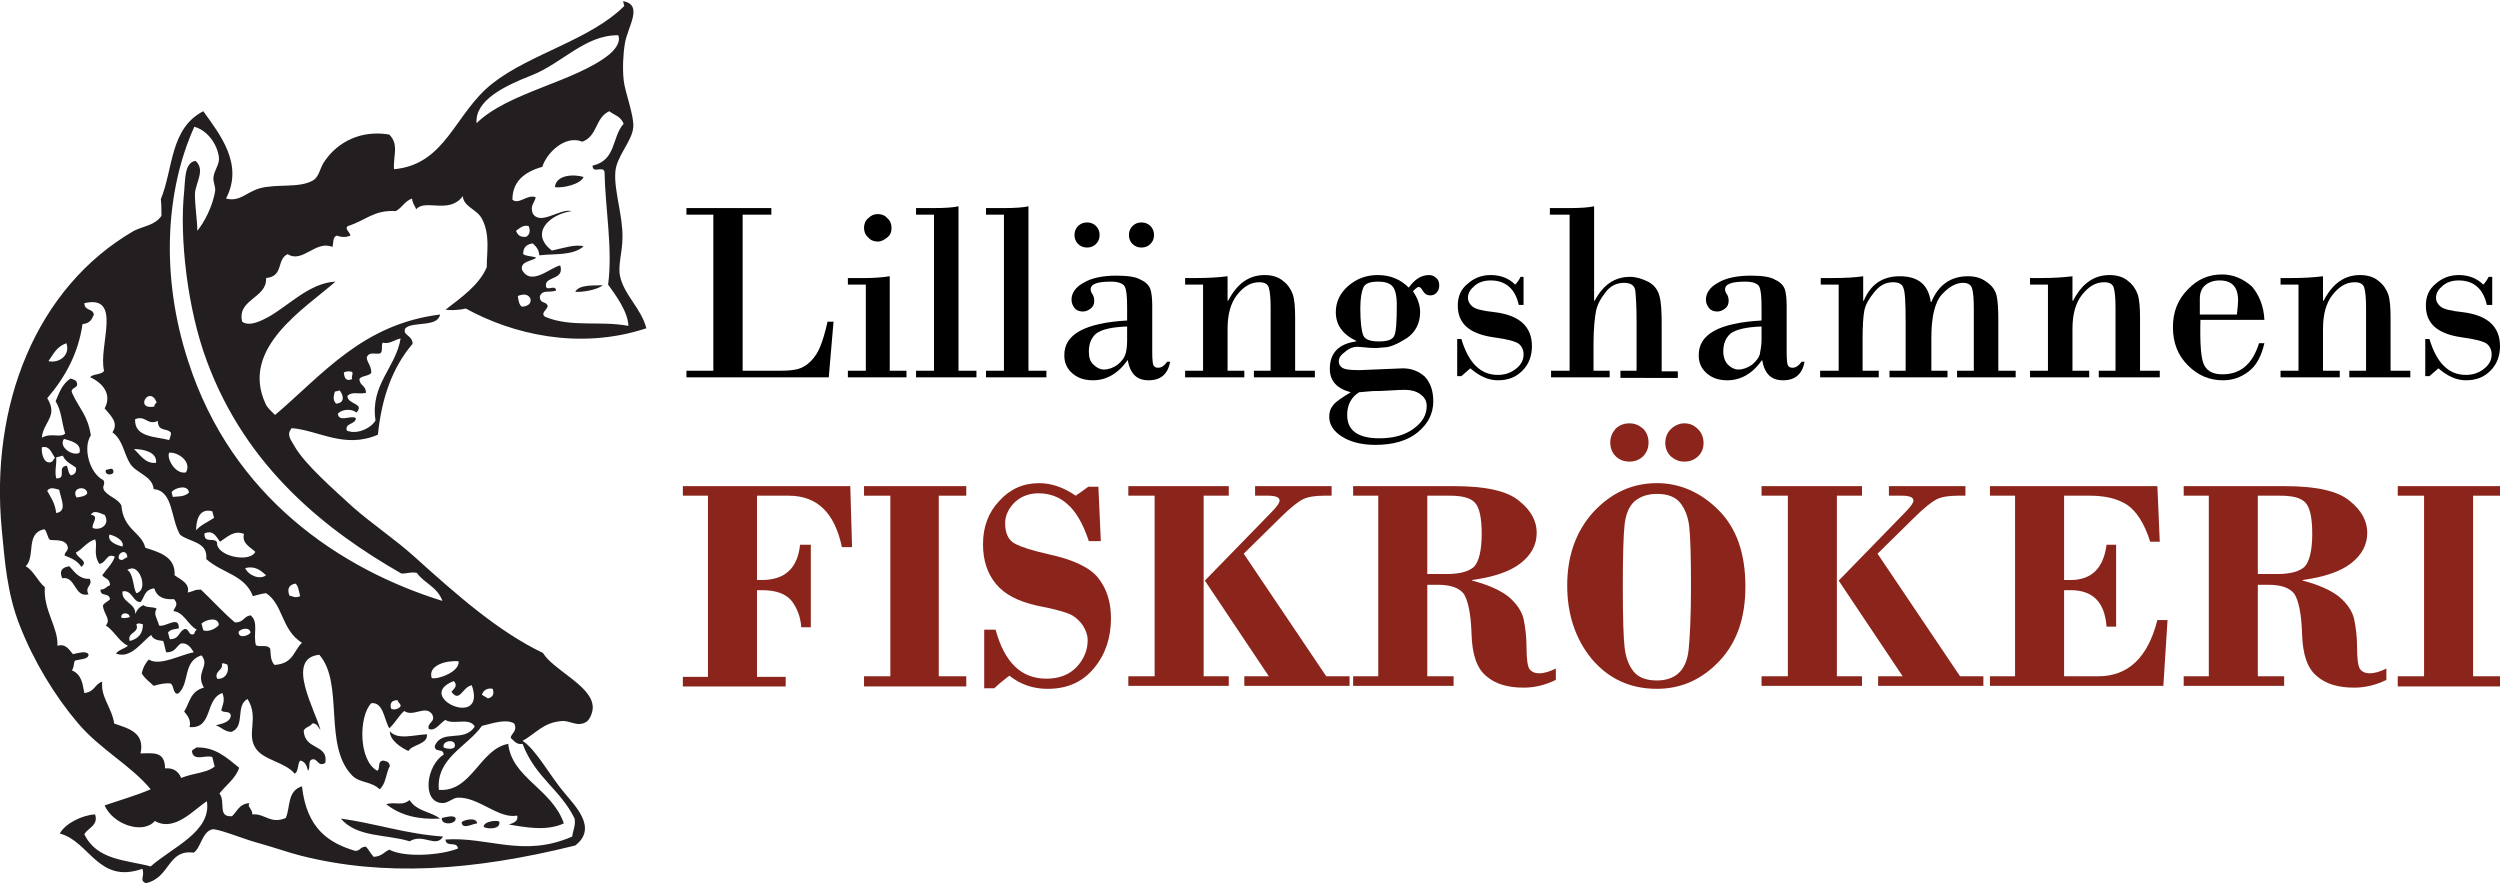 <?xml version="1.0" encoding="utf-8"?>
<!-- Generator: Adobe Illustrator 25.2.0, SVG Export Plug-In . SVG Version: 6.00 Build 0)  -->
<svg version="1.1" id="Layer_1" xmlns="http://www.w3.org/2000/svg" xmlns:xlink="http://www.w3.org/1999/xlink" x="0px" y="0px"
	 viewBox="0 0 418.1 147.7" style="enable-background:new 0 0 418.1 147.7;" xml:space="preserve">
<style type="text/css">
	.st0{fill-rule:evenodd;clip-rule:evenodd;fill:#231F20;}
	.st1{fill:#8B251C;}
</style>
<g>
	<path class="st0" d="M92.8,31.3c1.4,0.2,4.3-0.5,4.8-1.7C96,29.1,93,29.2,92.8,31.3z"/>
	<path class="st0" d="M96.2,48.8c1.1,0.1,3.7-0.3,4.6-1.1C99.5,47.8,96.9,47.5,96.2,48.8z"/>
	<path class="st0" d="M18.9,78.6c-0.1-0.4-0.7-0.1-1.2,0C17.4,79.7,19.4,79.5,18.9,78.6z"/>
	<path class="st0" d="M11.6,94.7c-1.3,0.2-1.7,0.8-1.2,2c2.3-0.4,2,3.3,4.4,2.7c-0.7-1.4,0.8-1.4,0.2-2.6
		C13.3,96.9,12.5,95.7,11.6,94.7z"/>
	<path class="st0" d="M68.3,125.6c0.6-1.1,3.3-1.1,3.1-2.8c-2.2,0.1-4.9,1-6.2-0.5C65.2,123.8,67,125,68.3,125.6z"/>
	<path class="st0" d="M73.6,136.9c-1.6-1.2-3.9-1.2-5.1-3.1c-1.4,1.1-2.3,0.2-3.9,0.7C67,136.4,70,137.1,73.6,136.9z"/>
	<path class="st0" d="M73.9,136.8c-0.2,1.3,2.5,1.1,2.3,0C75.8,136.3,74.8,136.6,73.9,136.8z"/>
	<path class="st0" d="M77.2,137.5c0.1,1.3,1.7,0.3,2.6,0.2C79.7,136.6,77.6,137.1,77.2,137.5z"/>
	<path class="st0" d="M80.9,138.3c0.7,0.4,2.9,0.4,2.6-0.9C83,137.1,80.8,137.4,80.9,138.3z"/>
	<path class="st0" d="M68.5,140.7c2.3-1.4,4.4,1.2,5.6-0.8c-6.1-0.4-11.3-2.2-17.1-3C59.7,140.1,64.7,139.5,68.5,140.7z"/>
	<path class="st0" d="M90.8,109.2c-7.5-3.6-14.4-9.7-21.5-16.1c-3.2-2.9-7-5.4-10.4-8.4c-2.8-2.6-7.8-6.9-9.6-10
		c-0.6-1.1-1.5-2-0.5-3.1c4.6,0.4,8.8,3.5,14.4,1.1c0.6-5.9,2.3-11.1,5.8-15.2c0-1.5-1.8-1.4-1.2-2.6c1.2-1.2,5.4-0.1,5.8-2.3
		c-13,1.6-19.7,10.1-27.6,16.8c-0.7-0.7-1.3-1.2-1.6-1.9c-4.3-9.3,6.6-15.9,11.7-20.4c-4.3,0.2-7.8,4-11.2,5.9
		c-1.1,0.6-3.2,1.7-4.4,0.8c-0.9-3.8,4.2-3.9,4-7.3c3-0.3,1.7-3.1,3.6-4c2.5,1.6,4.7-2.4,7.5-1.2c0.2-0.7,0-1.6,0.7-1.9
		c0.7,0.2,1.3,0.4,2.3,0c0-0.5-1.1-1.2-0.4-1.6c3.1-1,4.3-2.7,8-2.5c1.1-0.6,1.4-1.6,2.7-2.1c0.1,0.9,0.5,1.2,0.7,1.8
		c1.5-1.8,5.5,0.9,7.8-2.2c0.1,1.8,2.4,2.2,3.2,3.8c1.4,2.6,0.8,5.6,0.8,8.1c-1.3,3-4.2,5-6.9,7.1c1,0.1,2.1,0.1,3.4-0.2
		c7.8,4.3,19,7,30.2,3.3c-0.9-3.4-3.7-5.5-4.4-8.7c-0.4-1.8,0.4-4.1,0.4-6.4c0.1-3.6-1.4-7.8-1.2-10.9c0.1-2.7,2.8-5.2,3-7.6
		c0.2-1.9-1.4-5.9-1.6-7.9c-0.2-1.9-0.1-4.3,0.2-6.1c0.4-2.7,3.2-6.5-0.3-7.1c0.1,0.3,0.1,0.5,0.2,0.8C98.7,6.7,88.6,9,82.3,14
		c-6.3,5-7.7,13.5-16.4,14.3c-0.2-2.1,0.9-4.1-0.8-5.8c-4.8-0.8-8.6,1.3-10.7,4.3c-1,1.3-0.9,2.7-2.1,3.4c-2.3,1.3-6,0.5-8.9,1.3
		c-2.3,0.7-3.3,2.3-5.6,1.7c3-5.7-1-10.7-3.8-14.6c-5.6,2.9-5,9.6-7.1,14.7c0.1,1,0.1,1.9,0.1,2.8c-1.1,1.6-3,1.7-4.6,2.5
		C6,48.1-1.7,67.8,0.3,88.6c0.5,5.3,0.9,10.7,3,16c2.3,5.9,5.8,11.7,9.7,16.3c3.7,4.4,8.9,7.1,12.2,11.1c-2.3,1-5.1,1.8-7.7,2.7
		c1.4,3.2,6.4,4.9,8.4,2.6c3.3,1.9,6.5-1.9,8.7-3.3c0.8,5.1-5.8,7.7-9.4,10.9c-4.1-1.1-9-1-11.1-5.4c0.7-1.1,2.4-1.5,1.8-3.3
		c-2.1,0.1-5,1.5-5.9,3.2c5,1.3,6.4,8.5,13.8,5.9c0.5,1.3-0.6,1.9,0.6,2.4c4.1-0.9,3.6-5.7,8-5.1c1.2-0.8,1.4-3.5,3.1-3.9
		c0.8-0.2,5.5,1.7,7.4,2.2c2.9,0.8,5.4,1.7,7.4,2.2c13.8,3.5,28.6,2.6,45.9-1.7c3.8-2.9,0-6.6-1.8-8.8c-2.4-2.8-4.7-7.2-7-8.7
		c2.3-1.3,3.4-3,6.4-3.3c1.6-0.2,2.7,1.1,4.3,0.1c0.6-0.4,1.2-1.9,1-2.8C98.7,114.6,92.5,112,90.8,109.2z M60.1,63.4
		c0.3-0.6,1.8-0.5,2-1.1c0-1.3-1-2-0.7-2.7c0.5-0.8,1.3-0.3,2.2-0.5c0.5-0.4,0.1-1.3,0.4-1.8c1.1,0.3,1.8-0.4,3-0.7
		c-0.8,4.9-5.1,7.7-4.2,13.7c-0.6,1.2-3.1,2.5-4.8,1.7c-0.4-1.3,1.6-1,1.5-2.1c-0.9-0.5-2.8,0.8-3-0.7c0.8-0.9,2.5-0.8,3.1-0.2
		c1.5-1.6-1.5-1.3-1.5-2.8c0.9-0.8,1.8-0.2,3.1-0.5C61.2,64.4,60.2,64.6,60.1,63.4z M58.9,62.2c0.2,0.5-0.2,0.7,0,1.2
		c-1,0.4-1.3-0.1-1.4-1.1C58.1,62,58.5,62.1,58.9,62.2z M56,65.5c0.3-0.1,0.5-0.1,0.8-0.2c0.6,0.7,1,2.1-0.6,2.2
		C55.6,66.8,55.8,66.3,56,65.5z M86.3,38.6c0.7-0.5,1.2-1,2.1-0.8c0.4,0.9,0.1,1.5-0.4,1.8C87.1,39.7,86.6,39.4,86.3,38.6z
		 M87.3,51.3c-0.5-0.3-0.6-1.1-0.7-1.8c1-0.4,1.7-0.3,2.1,0.4C88.9,50.7,88.4,51.2,87.3,51.3z M104.3,20.7c-2,2.2-1.2,6.1-5.2,7
		c0,1.4,1.7,0,2,1c0.1,6,1.4,12.9,0.6,18.9c1.3,1.8,3.3,4.5,3.4,6.9c-4.8-0.9-9.5,0.3-13.9-1.5c-0.9-0.6,0.3-1.2,0.4-1.8
		c-0.2-0.9-1.4-0.3-1.3-1.7c0.5-1.1,1.4-0.5,2.7-0.9c-0.1-1.2-1.8,0.4-1.7-1c0.1-1.4,3.1-0.8,2.4-3.2c-1.5,0.2-4.9,3.6-6.4,0.7
		c-0.3-1.4,1.6-1.4,2.4-2c-0.7-0.3-1.6-0.2-2.2-0.6c0-0.9,0.3-1.6,1.6-1.8c0.5,0.5,1,0.9,1.1,2c2.4-0.3,5.6,0.1,7.4-1.5
		c-1.4-0.4-3.4,0.3-5.3,0.7c-3.7-2.8-0.6-6,3.3-6.6c-2-0.5-5.2,2.5-6.5,0.4c-0.5-1.3,0.3-1.8,0.5-2.7c-1.4-0.6-2.8,1.3-3.9,0.4
		c0-2.9,1.8-4.6,5-5.5c0.7-2.3,3.8-5.4,6.7-4.2c2.6-1,2.1-4,4.5-5.1C102.6,19.2,103.8,19.4,104.3,20.7z M88.9,12.6
		c5.1-2,9-6.8,14.5-6.7c0.5,1.3-0.8,2.6-1.5,3.2c-5.7,4.6-16.9,6.3-22.2,11.5C79.4,16.8,84.3,14.4,88.9,12.6z M82.4,115.2
		c0.3,0.9,0,1.4-0.8,1.6c-0.3-0.2-0.7-0.4-1-0.6C80.8,115.4,81.6,115,82.4,115.2z M78.9,114.6c2.6,7.5-9.8,1.9-3-0.7
		c0.7,0.8,0.1,1.2-0.4,1.8C76.9,117.6,77.3,114.9,78.9,114.6z M76.7,110.6c0.2,1.8-3.6,3.1-4.5,2.8
		C71.5,111.2,74.8,110.4,76.7,110.6z M32.5,21.2c2.2,0.6,3.8,2.9,4.1,5c0.2,1.2-0.7,2.1-0.9,3.4c-0.1,0.7,0.3,1.5,0.3,2.2
		c-0.4,2.8-2,5.6-3,6.8c0-1.8-0.4-4-0.4-6.2c0.1-1.8,1.8-4,0.1-5.5c-1.9,0.3-1.7,3.2-1.9,5.1c-0.8,7.6,0.5,19.6,3.8,28.4
		c6.6,17.9,20.1,28.4,32.5,35.5c0.9,0.1,1.4-0.3,2.6-0.1c1.3,1.8,3.4,2.3,4.3,4.7c-17.1-5.3-35.2-17.4-42.5-40
		C26.8,46.2,27.7,31.8,32.5,21.2z M67,118.1c-0.3,0.5-1.2,0.7-1.6,0.4c-0.2-0.8,0-1.4,1.1-1.4C66.6,117.6,67,117.6,67,118.1z
		 M50.2,99.7c-0.9,0.4-1.2,0-1.8-0.1c-0.4-1.1-0.1-1.8,1-2C49.9,97.9,50,99,50.2,99.7z M36.8,90.6c1.2-0.8,2.4-2,4-1.3
		c-0.4,1.6,1.1,2.2,1.9,3c-1,1.9-6.6,0.7-6.4-1.6c-0.5-0.9-2.2,0.3-2.1-1.5C35.7,88.6,36.1,89.7,36.8,90.6z M32.8,88.7
		c0-1.5,0.4-3.8,2.7-3.2c0.1,0.4,0.2,0.7,0.3,1.1C34.8,87.3,33.5,87.8,32.8,88.7z M44.5,96.2c-1,0.8-2.9,0.1-3.5-1.2
		C42.7,94.6,43.6,95.4,44.5,96.2z M31.6,82.4c-0.8,0.7-1.7,0.6-2.7,0.7c-0.1-0.3-0.1-0.5-0.2-0.8C29.3,81.5,31.5,81,31.6,82.4z
		 M28.3,75.7c1.6-0.1,3.8,1.6,2.8,3.3C29.3,79.4,27.8,76.6,28.3,75.7z M26.2,67.3c-0.2,0.2-0.4,0.4-0.4,0.7
		C22.4,68.6,25,64.3,26.2,67.3z M26.4,70.4c0,1.9,1.6,1.1,2.2,2c0,0.4-0.2,0.8-0.3,1.2c-2.1-0.6-5.9-0.4-5.7-3.5
		C24.4,69.4,24.6,71.2,26.4,70.4z M26.1,77.4c-1.8,0.2-2.6-1.3-3.7-2.3C24,75.1,26.3,75.6,26.1,77.4z M11.1,57.4
		c0.7,1.9-1.1,3.4-3,3C8.9,59.3,9.4,58,11.1,57.4z M7.9,66.6c3-3.5,5.2-7.5,5.9-12.4c1.3-0.1,1.6-0.9,1.9-1.6
		c-0.2-1.1-1.5-0.5-1.6-1.9c6.5-1.5,2.3,7.2,3.3,11.3c-0.3,0.7-2,0.5-2.3,1.1c2,0.9,3.7,2.8,2.4,5.2c1,1.2,2.4,2.4,1.3,4
		c1.8,1.3,1.9,3.6,3,5.3c1.1,1.6,3.7,2,3.9,4.2c3.3,0.3,2.8,4.8,4.4,7.6c1.5,1.3,4.7,1.1,4.4,4.1c2.7,2.4,6.4,2.6,7.8,6.2
		c0.7-0.2,1.4-0.4,2.2-0.5c2.9,1.9,2.5,6.1,6,8.3c-1.4,1.3-1.4,3.5-4.6,3.7c-0.7-0.8-0.6-1.7-0.7-2.7c-0.5-0.8-1.7-0.2-2.4-0.6
		c-0.5-1.9,0.5-3.9-0.9-5c-1.2,0.2-1.1,1.2-2.6,1.2c-2-1.7-3.8-3.7-5.7-5.5c-1.2,0-0.9,0.2-2.2,0.5c0.4-1.6-1.3-2.2-2.2-2.9
		c0.2-3.2-2.8-3.9-4.9-4.6c-0.6-2.6-3.7-3-4-7.1c-0.7-1.2-2.1-1.4-2.9-2.5c-0.4-0.8,0.3-0.9-0.1-1.7c-2.3-1.1-3.5-5.4-2.1-7.5
		c-0.6-3.5-1.8-4.2-3.1-7c-0.5-1,0.9-0.8,0.8-1.6c-0.1-0.7-0.6-0.7-1.1-0.9c-1.4,0.9-1.9,2.4-2.5,3.8c1,1.6,1,3.5,1.6,5.4
		c-0.8,0.8-2.3-0.2-3.9,0.7C7.2,70.6,9.8,69.6,7.9,66.6z M41.9,105.8c-0.3,0.5-2,1.1-2-0.1C40.2,105.1,41.8,104.8,41.9,105.8z
		 M37.1,111c0.4-0.2,0.5,0.1,0.9,0.1c0.5,1.5-0.6,2.6-1.7,2.4C35.8,112.2,37.4,112.1,37.1,111z M34,105.4c-0.1-0.4-0.2-0.7-0.3-1.1
		c0.7-0.7,2.8-1.2,2.9,0.2C36.3,105,34.9,105.8,34,105.4z M26.6,104.6c-0.3-1.2-1-1.9-0.4-2.8c-0.6-0.4-1.7-0.1-2.2-0.6
		c-0.7,0.3-1.1,0.8-1.4,1.5c0.2-1.8-2.4-2-2.1-3.8c1.6-0.3,1.7,1.8,3,1.8c0.7-0.8,0.6-2.1,2.3-2.3c0.5,1.6,1.8,1.9,3.3,1.8
		c0.8,0.9,0.2,1.2-0.1,2c1.8,0.2,2.4,2.3,3.9,3.1c-0.2,0.2-0.4,0.4-0.4,0.7c-1,0.5-0.8-0.9-1.6-0.8c-1.1,0.4-0.8,1.7-2.5,1.7
		c-0.1-0.4-0.2-0.7-0.3-1.1c0.3-0.5,1.1-0.6,1.8-0.7C30,102.8,27.6,105,26.6,104.6z M21.3,93.2c-0.7,0.2-0.7,0.7-1.4,0.3
		C19.5,92.5,21.2,91.6,21.3,93.2z M18.3,89.4c1,0.2,2.5,1,2.2,2C19.6,91.2,17.9,90.6,18.3,89.4z M21.8,95.1c1.7-0.5,3,3.7,1,4.1
		c-0.6-1-0.4-3.1-1.5-3.9C21.4,95.2,21.6,95.2,21.8,95.1z M21.7,103.2c-0.6,0.2-1.1,0.2-1.4,0.1C20.1,102.4,21.6,102.3,21.7,103.2z
		 M22.8,104.4c0.5-0.3,0.8,0,1.1,0c0,1.4-0.6,2.4-2.2,2.8C21.2,105.7,23.4,105.9,22.8,104.4z M15.2,86.1c0.5-1,1.8-0.1,2.3,0
		c1,1.7-0.8,2.7-2,2.2C15.3,87.5,16.7,86.3,15.2,86.1z M9.4,80c-0.3-1.3,0.1-2.3,0-3.5c0.4-0.1,0.7-0.2,1.1-0.3
		c0.5,1.1,1.4,1.4,2.2,2c0.1,0.7-0.1,1.1-0.8,1.3c-0.4-0.2-0.5-0.9-0.7-1.6C9.4,78,11.3,80.1,9.4,80z M9.4,85.8
		c-0.2-1.7-0.9-2.6-1.5-3.7c0.5-0.8,1.4-0.3,2-0.2C10.2,83.5,11.3,85.5,9.4,85.8z M10.7,73.4c1,0.3,3,0.7,2.6,2.3
		C12.3,76.4,9.7,74.8,10.7,73.4z M14.6,82.5c-0.3,0.5-1.1,0.6-1.8,0.7C11.8,81.5,14.5,81.1,14.6,82.5z M7,74.8
		c1.3-0.3,1.6,0.9,2.2,1.8c-0.3,0.2-0.3,0.6-0.7,0.7C7.3,77.6,6.9,75.8,7,74.8z M96.1,136.9c0.2,1.2-0.3,2-0.4,3
		c-8.2,3.6-14,0-21.2,0.5c0.1,1.4,1.9,0.2,2.1,1.5c-2.7,1.1-8.8,1.6-11.5,0.2c-0.9,0.4-1.2,1.1-2.6,1.2c-0.5-0.5-0.8-1.2-1.3-1.7
		c-1,0-0.9,0.7-1.8,0.7c-4.3-1.3-8.1-3.6-8.9-10.8c-2.5,0.8-1.9,3.4-2.7,5.3c-2.6,1.1-3.5-0.8-5.6-0.6c0-1-0.9-1.2-0.5-1.9
		c-1.8,0.2-2,1.4-2.9,2.2c-2.5,0.2-1-2.4-2.1-3.8c1.1-1.4,2.7-2.5,3.3-4.3c-2.1-1.7-4-3.5-7.2-3.4c-0.2,0.3-0.7,0.3-0.7,0.7
		c0.3,1.7,2.3,0.5,3.4,0.9c0.1,0.5,0.3,1.1,0.4,1.6c-1.4,1.1-3.3,1-5.6,1.9c-0.5-1.2-1.4-1.7-2.7-1.6c0-3-2.2-2.5-4.1-2.5
		c0.8-3.6-2.2-4.2-4.4-5c-0.4-2.7-2.3-4.4-2-7c-1.3,0.4-1.2,1.7-3,1.9c-0.3-1.5-0.4-3.1-2.1-3.8c0.4-0.4,0.3-1.1,0.5-1.6
		c0.9-0.3,2.4-0.2,2.3-1.1c-0.5-0.6-1.6-0.2-2.6,0c-0.7-0.8-1.2-1.8-2.6-1.4c0.2-3-2.4-6-2.1-9.8c-1.2-1-1.9-2.8-3.2-3.5
		c1.7-1.7-0.1-5.5,3.1-6.2c0.5,0.3,0.5,1.5,1,1.8c1,0.1,2.2-0.1,2.8,0.8c0.5,1-0.4,1.1-0.4,1.8c1,0.4,2.1,0.8,2.8,1.9
		c1.3-1-0.7-1.4-0.9-2.4c1.2-0.6,1.7-1.7,3.2-2.2c0.5,1.1-0.4,2.3,0.7,4.1c1.2-0.1,1.2-1.9,2.6-1.2c-0.4,1.2-1.4,2.1-2.1,3.1
		c0.4,0.6,1.3,0.5,1.3,1.7c-0.6,0.1-0.7,0.7-1.6,0.7c0,1.3,1.4,0.4,1.6,1.6c-0.3,0.4-1,0.6-1.2,1.1c0.2,1.5,1.4,2.3,0.5,3.3
		c1.4,0.9,2.2,2.7,3.7,3.4c-0.6,0.5-1.6,0.7-2,1.3c2.5,1,4.4-2.1,5.9-3.1c0.3,0.8,1.2,0.9,2,1c0.2,0.6,0.3,1.3,0.5,1.9
		c1.6,0,1.6-1,2.5-1.5c1-0.1,1.6,0.6,2.1,1.5c-2,0.3-5.7,2.4-7.5,1.2c-0.6,0.6-1,1.4-1.2,2.3c0.5,0.9,1.3,1.4,2,2.1
		c1-0.3,2-0.5,2.8-0.4c0.6,0.2,0.4,1.9,1.3,1.7c2-1.7,0.7-5.4,3.9-6.4c1.5,1.8-1.1,2.8,0.4,5.4c-2.3,0.6-2.4,2.6-3.3,4
		c0.6,0.7,1.2,1.5,0.9,2.6c4,0.3,2.5-4.7,5.5-5.7c0.5,1.3,0,2-0.2,2.9c0.4,0.5,1.4,0,1.6,0.8c0,1.1-1.3,1.4-2.5,1.7
		c0.9,0.3,1.5,1.1,2.6,1.1c2.4-0.9,0.6-4.4,2.7-5.5c2,3.2-0.3,5.8,1.4,8.3c1.4,2,4.8,2.2,6.5,4.2c0.7-0.5,0.4-1.6,0.9-2.2
		c0.7,0.1,1.1,0.7,1.3,1.7c0.5-0.5-0.1-1.6,0.7-1.9c1-0.2,0.9,1.3,2.2,0.6c0.6-3.2-3.5-2.1-3.6-5.4c0.2-0.6,1.2-0.7,1.4-1.2
		c0.8-0.1,1,0.6,1.4,1.1c-0.8-3.2-6-12-0.2-12.6c4.2,4.8,0.6,15.2,5.5,20.2c1.3,1.3,3.1,0.9,4.6,2.3c1.1-1,1-2.6,1.7-3.9
		c-0.1-0.7-0.6-0.8-1.1-0.9c-1.1,0.1-0.4,1.3-1,1.7c-3.2-1.7-3.1-9.2-1-11.3c2-0.2,2.1,2.6,3,4.2c1-0.9,1.5-2,2.5-2.9
		c1.5,1.1,3.6-1.1,4.7,0.6c0.6,1.3-0.9,1.3-0.6,2.4c1.1,0.5,2-1.1,2.8-1.5c1.3,0.9,4-0.5,4.9,1.1c-1.8,2.8-5.5,0.3-6.7,3.3
		c0.1,1.2,1.4,0.2,1.5,1.4c-2.9,1.8-3.7,7.9-0.3,8.1c1,0.1,1.8-0.9,2.7-0.9c3.5-0.1,6.8,3.6,9.9,3c0.2,0.9-0.5,1.2-1.4,1.5
		c2.6,0.4,6.2,1.2,9.2-0.2c-2-5.8-8.7-7.6-9.3-13.3c-4.8,0.9-6.1,8.1-11.6,7.7c-0.5-5.3,4.7-7.2,7.2-10.7c2-0.5,4.1-1.2,5.4-0.4
		c0.6,1.3-0.5,1.6-0.6,2.4c0.6,0.5,1,1.2,2,1C89.5,130,93.7,132,96.1,136.9z M74.2,125c-0.3-1,1.4-1.4,1.8-0.7
		C76.5,125.5,74.7,125.3,74.2,125z"/>
</g>
<g>
	<path d="M124.2,35.9V62h6.4c1.2,0,2.2-0.1,2.9-0.3c0.7-0.2,1.4-0.6,2.1-1.3c0.7-0.7,1.2-1.5,1.6-2.5c0.4-1,0.8-2.3,1.2-4.1h1
		l-0.8,9.3h-23.8V62h4.5V35.9h-4.5v-1.1h14.2v1.1H124.2z"/>
	<path d="M148.8,46.2V62h2.8v1.1h-9.8V62h3V47.6h-3v-1.1h3C146.1,46.5,147.5,46.4,148.8,46.2 M144.5,38.1c0-0.6,0.2-1.2,0.7-1.6
		c0.5-0.5,1-0.7,1.6-0.7s1.2,0.2,1.6,0.7c0.5,0.4,0.7,1,0.7,1.6c0,0.7-0.2,1.2-0.7,1.6c-0.5,0.4-1,0.7-1.6,0.7s-1.2-0.2-1.6-0.7
		C144.7,39.3,144.5,38.7,144.5,38.1"/>
	<path d="M156.2,62V35.9h-3v-1.1h2.9c1.9,0,3.4-0.1,4.2-0.3V62h3v1.1h-10.1V62H156.2z"/>
	<path d="M167.9,62V35.9h-3v-1.1h2.9c1.9,0,3.4-0.1,4.2-0.3V62h3v1.1h-10.1V62H167.9z"/>
	<path d="M188.5,53.6v-2.2c0-1.8-0.1-2.9-0.4-3.5c-0.3-0.5-1.1-0.8-2.3-0.8c-2.3,0-3.4,0.4-3.4,1.3c0,0.3,0.1,0.5,0.3,0.8
		c0.2,0.3,0.3,0.7,0.3,1.1c0,0.6-0.2,1-0.6,1.3c-0.4,0.3-0.8,0.5-1.3,0.5c-0.6,0-1.1-0.2-1.4-0.6c-0.3-0.4-0.5-0.8-0.5-1.4
		c0-1.1,0.7-2.1,2-2.8c1.3-0.8,3.2-1.2,5.5-1.2c1.9,0,3.3,0.2,4.1,0.7c0.9,0.4,1.4,1,1.6,1.6s0.3,1.6,0.3,2.7V59
		c0,1.1,0.1,1.9,0.2,2.1c0.2,0.3,0.4,0.4,0.8,0.4c0.5,0,1-0.3,1.5-1h0.5c-0.4,2.1-1.6,3.1-3.6,3.1c-2,0-3.1-1.1-3.5-3.4
		c-1.6,2.3-3.6,3.4-5.8,3.4c-1.5,0-2.6-0.4-3.5-1.2c-0.9-0.8-1.3-1.8-1.3-2.9C177.9,55.9,181.5,54,188.5,53.6 M179.7,39.3
		c0-0.6,0.2-1.1,0.6-1.5c0.4-0.4,0.9-0.6,1.5-0.6c0.6,0,1.1,0.2,1.5,0.6c0.4,0.4,0.6,0.9,0.6,1.5c0,0.6-0.2,1.1-0.6,1.5
		c-0.4,0.4-0.9,0.6-1.5,0.6c-0.6,0-1.1-0.2-1.5-0.6C179.9,40.4,179.7,39.9,179.7,39.3 M188.5,56.9v-2.3c-2.6,0.1-4.3,0.5-5.2,1.2
		c-0.8,0.7-1.2,1.7-1.2,3c0,0.9,0.2,1.7,0.8,2.2c0.5,0.5,1.1,0.8,1.7,0.8c0.8,0,1.6-0.3,2.3-0.8c0.7-0.6,1.1-1.1,1.3-1.7
		C188.4,58.7,188.5,57.9,188.5,56.9 M188.8,39.3c0-0.6,0.2-1.1,0.6-1.5c0.4-0.4,0.9-0.6,1.5-0.6c0.6,0,1.1,0.2,1.5,0.6
		c0.4,0.4,0.6,0.9,0.6,1.5c0,0.6-0.2,1.1-0.6,1.5c-0.4,0.4-0.9,0.6-1.5,0.6s-1.1-0.2-1.5-0.6C189,40.4,188.8,39.9,188.8,39.3"/>
	<path d="M201.2,62V47.6h-3v-1.1h1.9c1.9,0,3.6-0.1,5.2-0.3v4.1h0.1c1.5-2.9,3.5-4.3,6.1-4.3c1.2,0,2.3,0.3,3.1,1
		c0.8,0.6,1.3,1.4,1.6,2.2c0.3,0.9,0.4,2.2,0.4,4V62h3.3v1.1h-10.2V62h2.8V51.5c0-1.6-0.1-2.7-0.3-3.4c-0.2-0.6-0.7-0.9-1.6-0.9
		c-1.4,0-2.6,0.7-3.7,2.1c-1.1,1.4-1.6,3.3-1.6,5.7V62h2.8v1.1h-9.9V62H201.2z"/>
	<path d="M236.3,48.7c0.8,1.2,1.2,2.3,1.2,3.5c0,1.9-0.8,3.4-2.3,4.4c-1.6,1-2.8,1.5-3.8,1.5l-1.1,0.1c-0.5,0-1.2,0-2-0.1
		c-0.8-0.1-1.3-0.1-1.4-0.1c-0.5,0-1.2,0.2-1.9,0.8c-0.7,0.5-1.1,1-1.1,1.6c0,0.5,0.2,0.9,0.6,1.1c0.4,0.3,1.3,0.4,2.9,0.4l7.2-0.3
		c1.5,0,2.7,0.5,3.7,1.4c0.9,1,1.4,2.3,1.4,4.1c0,2.1-0.9,3.8-2.6,5.2c-1.7,1.4-4.1,2.1-7.1,2.1c-2.3,0-4.2-0.5-5.6-1.4
		c-1.4-0.9-2.1-2-2.1-3.3c0-0.8,0.2-1.4,0.7-2c0.4-0.5,1.4-1.2,2.9-2.1c-2.3-0.6-3.5-1.9-3.5-3.9c0-2.7,1.5-4.2,4.4-4.6V57
		c-2.3-1.1-3.4-2.7-3.4-4.8c0-1.7,0.7-3.2,2.1-4.4c1.4-1.2,3-1.8,4.9-1.8c2.1,0,3.8,0.7,5.2,2.1c1-1.4,2.1-2.1,3.4-2.1
		c0.5,0,0.9,0.2,1.2,0.5c0.4,0.3,0.5,0.8,0.5,1.3c0,0.5-0.2,0.9-0.5,1.2c-0.3,0.3-0.6,0.4-1,0.4c-0.5,0-0.9-0.2-1.2-0.7
		c-0.3-0.5-0.5-0.7-0.7-0.7C237.2,47.9,236.8,48.2,236.3,48.7 M227.3,65.6c-1.3,0.8-2,2.1-2,3.8c0,2.6,1.8,3.9,5.4,3.9
		c2.3,0,4.2-0.5,5.7-1.6c1.5-1.1,2.2-2.3,2.2-3.8c0-0.9-0.4-1.5-1.1-2c-0.7-0.5-1.6-0.7-2.5-0.7c-0.4,0-1.2,0-2.5,0.1
		c-1.3,0.1-2.2,0.1-2.9,0.1L227.3,65.6z M230.5,47.1c-1.4,0-2.2,0.3-2.5,1c-0.3,0.7-0.5,1.8-0.5,3.5c0,2.3,0.2,3.8,0.5,4.5
		c0.3,0.7,1.2,1,2.6,1c1.5,0,2.3-0.3,2.6-1c0.3-0.7,0.4-2.4,0.4-5.1c0-1.7-0.3-2.7-0.8-3.2C232.3,47.3,231.5,47.1,230.5,47.1"/>
	<path d="M254.8,46.3v4.7H254c-0.6-2.7-2.2-4.1-4.7-4.1c-1.1,0-2,0.3-2.7,0.9c-0.7,0.6-1.1,1.2-1.1,2c0,0.6,0.3,1.1,0.8,1.5
		c0.5,0.4,1.7,0.7,3.6,0.9c4.2,0.5,6.3,2.4,6.3,5.7c0,1.6-0.5,3-1.6,4.1c-1.1,1.1-2.4,1.6-4.1,1.6c-1.6,0-3.1-0.7-4.6-2l-1.5,1.3
		h-0.7v-6.2h0.7c1.2,4,3.2,6,6.1,6c1.1,0,2.1-0.3,3-1c0.9-0.7,1.3-1.5,1.3-2.4c0-0.8-0.3-1.4-0.8-1.8c-0.5-0.4-2-0.8-4.3-1.1
		c-4-0.6-5.9-2.3-5.9-5.3c0-1.5,0.5-2.7,1.6-3.6c1.1-1,2.4-1.5,3.9-1.5c1.6,0,3,0.5,4.1,1.6c0.3-0.3,0.6-0.7,0.9-1.3H254.8z"/>
	<path d="M262.5,62V35.9h-3.3v-1.1h3.2c1.9,0,3.3-0.1,4.2-0.3v15.8h0.1c1.4-2.7,3.4-4,5.9-4c1,0,2,0.3,3,0.8c1,0.5,1.6,1.3,1.9,2.3
		c0.3,1,0.4,2.6,0.4,4.7v8h2.7v1.1H271V62h2.7v-8.4c0-2.3-0.1-3.9-0.2-4.9c-0.1-1-0.8-1.4-1.9-1.4c-1.2,0-2.3,0.5-3.1,1.6
		c-0.8,1-1.4,2.1-1.6,3.2c-0.2,1.1-0.4,2.9-0.4,5.4V62h2.7v1.1h-9.8V62H262.5z"/>
	<path d="M294.6,53.6v-2.2c0-1.8-0.1-2.9-0.4-3.5c-0.3-0.5-1.1-0.8-2.3-0.8c-2.3,0-3.4,0.4-3.4,1.3c0,0.3,0.1,0.5,0.3,0.8
		c0.2,0.3,0.3,0.7,0.3,1.1c0,0.6-0.2,1-0.6,1.3c-0.4,0.3-0.8,0.5-1.3,0.5c-0.6,0-1.1-0.2-1.4-0.6c-0.3-0.4-0.5-0.8-0.5-1.4
		c0-1.1,0.7-2.1,2-2.8c1.3-0.8,3.2-1.2,5.5-1.2c1.9,0,3.3,0.2,4.1,0.7c0.9,0.4,1.4,1,1.6,1.6c0.2,0.6,0.3,1.6,0.3,2.7V59
		c0,1.1,0.1,1.9,0.2,2.1c0.2,0.3,0.4,0.4,0.8,0.4c0.5,0,1-0.3,1.5-1h0.5c-0.4,2.1-1.6,3.1-3.6,3.1c-2,0-3.1-1.1-3.5-3.4
		c-1.6,2.3-3.6,3.4-5.8,3.4c-1.5,0-2.6-0.4-3.5-1.2c-0.9-0.8-1.3-1.8-1.3-2.9C284,55.9,287.5,54,294.6,53.6 M294.6,56.9v-2.3
		c-2.6,0.1-4.3,0.5-5.2,1.2c-0.8,0.7-1.2,1.7-1.2,3c0,0.9,0.3,1.7,0.8,2.2c0.5,0.5,1.1,0.8,1.7,0.8c0.8,0,1.6-0.3,2.3-0.8
		c0.7-0.6,1.1-1.1,1.3-1.7C294.4,58.6,294.6,57.9,294.6,56.9"/>
	<path d="M307.5,62V47.6h-3v-1.1h1.9c2.2,0,3.9-0.1,5.2-0.3v4.1h0.1c1.1-2.7,3.1-4.1,6-4.1c3.1,0,4.8,1.4,5.2,4.3h0.1
		c1.2-2.9,3.3-4.3,6.1-4.3c1.3,0,2.3,0.3,3.2,1c0.9,0.6,1.4,1.4,1.6,2.2c0.2,0.8,0.3,2.2,0.3,4.1V62h2.9v1.1h-9.8V62h2.8V51.6
		c0-1.6-0.1-2.8-0.3-3.4c-0.2-0.6-0.7-0.9-1.5-0.9c-1.1,0-2.3,0.6-3.5,1.9c-1.2,1.3-1.8,3.7-1.8,7.3V62h2.7v1.1H316V62h2.7v-8.2
		c0-3.2-0.1-5.1-0.4-5.7c-0.2-0.6-0.8-0.9-1.7-0.9c-1.2,0-2.2,0.5-3.1,1.6c-0.9,1.1-1.5,2.1-1.7,3.1c-0.2,1-0.3,2.6-0.3,4.8V62h2.7
		v1.1h-9.8V62H307.5z"/>
	<path d="M342.5,62V47.6h-3v-1.1h1.9c1.9,0,3.6-0.1,5.2-0.3v4.1h0.1c1.5-2.9,3.5-4.3,6.1-4.3c1.2,0,2.3,0.3,3.1,1
		c0.8,0.6,1.3,1.4,1.6,2.2c0.3,0.9,0.4,2.2,0.4,4V62h3.3v1.1H351V62h2.8V51.5c0-1.6-0.1-2.7-0.3-3.4c-0.2-0.6-0.7-0.9-1.6-0.9
		c-1.4,0-2.6,0.7-3.7,2.1c-1.1,1.4-1.6,3.3-1.6,5.7V62h2.8v1.1h-9.9V62H342.5z"/>
	<path d="M378.7,53.5H368c-0.1,4.2,0.1,6.7,0.7,7.7c0.6,1,1.6,1.4,3,1.4c3,0,5-1.7,6.1-5.2h0.9c-0.5,2.1-1.3,3.7-2.6,4.7
		c-1.3,1-2.7,1.5-4.3,1.5c-2.3,0-4.2-0.8-5.9-2.5c-1.7-1.7-2.5-3.8-2.5-6.4c0-2.5,0.8-4.6,2.5-6.3c1.6-1.7,3.5-2.5,5.7-2.5
		c1.9,0,3.5,0.7,5,2C377.8,49.3,378.6,51.2,378.7,53.5 M368,52.6h6.1c0.1-1,0.2-1.8,0.2-2.3c0-2.3-1-3.4-3.1-3.4
		c-1,0-1.8,0.3-2.4,0.8c-0.6,0.5-0.9,1.3-0.9,2.2V52.6z"/>
	<path d="M384.4,62V47.6h-3v-1.1h1.9c1.9,0,3.6-0.1,5.2-0.3v4.1h0.1c1.5-2.9,3.5-4.3,6.1-4.3c1.2,0,2.3,0.3,3.1,1
		c0.8,0.6,1.3,1.4,1.6,2.2c0.3,0.9,0.4,2.2,0.4,4V62h3.3v1.1h-10.2V62h2.8V51.5c0-1.6-0.1-2.7-0.3-3.4c-0.2-0.6-0.7-0.9-1.6-0.9
		c-1.4,0-2.6,0.7-3.7,2.1c-1.1,1.4-1.6,3.3-1.6,5.7V62h2.8v1.1h-9.9V62H384.4z"/>
	<path d="M416.8,46.3v4.7h-0.9c-0.6-2.7-2.2-4.1-4.7-4.1c-1.1,0-2,0.3-2.7,0.9c-0.7,0.6-1.1,1.2-1.1,2c0,0.6,0.3,1.1,0.8,1.5
		c0.5,0.4,1.7,0.7,3.6,0.9c4.2,0.5,6.3,2.4,6.3,5.7c0,1.6-0.5,3-1.6,4.1c-1.1,1.1-2.4,1.6-4.1,1.6c-1.6,0-3.1-0.7-4.6-2l-1.5,1.3
		h-0.7v-6.2h0.7c1.2,4,3.2,6,6.1,6c1.1,0,2.1-0.3,3-1c0.9-0.7,1.3-1.5,1.3-2.4c0-0.8-0.3-1.4-0.8-1.8c-0.5-0.4-2-0.8-4.3-1.1
		c-4-0.6-5.9-2.3-5.9-5.3c0-1.5,0.5-2.7,1.6-3.6c1.1-1,2.4-1.5,3.9-1.5c1.6,0,3,0.5,4.1,1.6c0.3-0.3,0.6-0.7,0.9-1.3H416.8z"/>
	<path class="st1" d="M126.6,82.9V97h0.8c3.9,0,6-2,6.4-5.9h1.8v13.8H134c-0.1-1.7-0.7-3.2-1.6-4.4c-1-1.2-2.6-1.8-5-1.8h-0.8v14.5
		h4.8v1.6h-17.2v-1.6h4.2V82.9h-4.2v-1.6h28l0.3,10.2h-1.7c-1.2-5.7-4.1-8.6-8.9-8.6H126.6z"/>
	<polygon class="st1" points="157,82.9 157,113.1 161.6,113.1 161.6,114.8 144.5,114.8 144.5,113.1 148.9,113.1 148.9,82.9 
		144.5,82.9 144.5,81.3 161.6,81.3 161.6,82.9 	"/>
	<path class="st1" d="M183.7,81.5l0.4,9h-2c-1-3-2.2-5-3.6-6.2c-1.3-1.2-3-1.8-4.8-1.8c-1.6,0-2.9,0.5-4,1.5c-1,1-1.6,2.2-1.6,3.5
		c0,1.6,0.5,2.8,1.6,3.4s3,1.2,5.7,1.8c4.1,0.9,6.9,2.2,8.3,4c1.4,1.8,2.1,4,2.1,6.7c0,3.2-0.9,6-2.8,8.3c-1.9,2.3-4.4,3.5-7.8,3.5
		c-2.4,0-4.5-0.7-6.4-2.2c-0.9,0.7-1.8,1.4-2.5,2.1h-1.7v-9.8h1.9c1.5,5.5,4.3,8.2,8.5,8.2c2.2,0,3.9-0.7,5.1-2
		c1.2-1.3,1.8-2.8,1.8-4.4c0-0.9-0.3-1.7-0.8-2.5c-0.5-0.7-1.1-1.3-1.8-1.7c-0.7-0.4-2.6-1-5.8-1.6c-3.2-0.7-5.5-1.9-6.9-3.6
		c-1.5-1.8-2.2-4-2.2-6.7c0-2.9,0.9-5.3,2.7-7.2c1.8-2,4-3,6.7-3c2,0,4.1,0.7,6.1,2.1c0.6-0.4,1.3-0.9,2.1-1.5H183.7z"/>
	<path class="st1" d="M201.3,82.9v30.2h4.2v1.6h-16.8v-1.6h4.4V82.9h-4.4v-1.6h16.8v1.6H201.3z M208,92.6l13.8,20.5h3.9v1.6h-17.6
		v-1.6h4.1l-10.7-16l11.1-11.4c0.9-0.9,1.4-1.6,1.4-2c0-0.5-0.6-0.8-1.9-0.8h-2.2v-1.6h12.8v1.6h-1.3c-1.5,0-2.7,0.2-3.5,0.6
		c-0.8,0.4-2.1,1.4-3.8,3.1L208,92.6z"/>
	<path class="st1" d="M238.7,97.7v15.4h4.4v1.6h-16.8v-1.6h4.2V82.9h-4.2v-1.6h16.8c5.4,0,9,0.8,11,2.5c2,1.6,2.9,3.4,2.9,5.3
		c0,2-0.9,3.7-2.7,5.1c-1.8,1.4-4.5,2.3-8.1,2.8v0.1c2.7,0.7,4.7,1.6,6.1,2.7c1.3,1.1,2.2,2.4,2.5,3.7c0.3,1.4,0.5,3,0.5,4.9
		c0,1.9,0.2,3.1,0.5,3.5c0.3,0.4,0.8,0.7,1.6,0.7c0.9,0,1.8-0.3,2.8-0.8v1.9c-1.6,0.8-3.4,1.3-5.4,1.3c-2.6,0-4.7-0.6-6.2-1.9
		c-1.6-1.3-2.4-3.6-2.5-7.1c-0.1-3.4-0.6-5.6-1.3-6.7c-0.8-1-2.2-1.5-4.3-1.5H238.7z M238.7,82.9v13.1h3.2c2.2,0,3.7-0.4,4.6-1.2
		c0.8-0.8,1.3-2.7,1.3-5.5c0-2.8-0.4-4.5-1.2-5.3c-0.8-0.8-2.2-1.1-4.2-1.1H238.7z"/>
	<path class="st1" d="M262.1,97.9c0-5,1.5-9.1,4.4-12.3c3-3.2,6.5-4.8,10.6-4.8c3.8,0,7.3,1.5,10.3,4.5c3,3,4.5,7.2,4.5,12.8
		c0,5.2-1.4,9.3-4.3,12.4c-2.9,3.1-6.4,4.7-10.5,4.7c-4.5,0-8.1-1.7-10.9-5C263.5,106.9,262.1,102.8,262.1,97.9 M269.3,74
		c0-0.9,0.3-1.6,0.9-2.3c0.6-0.6,1.4-0.9,2.3-0.9c0.9,0,1.6,0.3,2.3,0.9c0.6,0.6,0.9,1.4,0.9,2.3c0,0.9-0.3,1.7-0.9,2.3
		c-0.6,0.6-1.4,0.9-2.3,0.9c-0.9,0-1.7-0.3-2.3-0.9C269.6,75.7,269.3,74.9,269.3,74 M282.8,98.1c0-5.1-0.1-8.5-0.3-10.1
		c-0.2-1.6-0.7-2.9-1.5-3.9c-0.8-1-2.1-1.5-3.9-1.5c-1.5,0-2.7,0.4-3.7,1.2c-0.9,0.8-1.5,2.1-1.7,3.9c-0.2,1.8-0.3,5.3-0.3,10.4
		c0,5.1,0.1,8.5,0.3,10.2c0.2,1.7,0.7,3,1.5,4s2.1,1.5,3.9,1.5c1.5,0,2.7-0.4,3.6-1.2c0.9-0.8,1.5-2.1,1.7-3.9
		C282.6,106.8,282.8,103.3,282.8,98.1 M278.5,74.1c0-0.9,0.3-1.7,0.9-2.3c0.6-0.6,1.4-1,2.3-1c0.9,0,1.6,0.3,2.3,1
		c0.6,0.6,0.9,1.4,0.9,2.3c0,0.9-0.3,1.6-0.9,2.2c-0.6,0.6-1.4,0.9-2.3,0.9c-0.9,0-1.6-0.3-2.3-0.9
		C278.8,75.7,278.5,74.9,278.5,74.1"/>
	<path class="st1" d="M307.2,82.9v30.2h4.2v1.6h-16.8v-1.6h4.4V82.9h-4.4v-1.6h16.8v1.6H307.2z M314,92.6l13.8,20.5h3.9v1.6h-17.6
		v-1.6h4.1l-10.7-16l11.1-11.4c0.9-0.9,1.4-1.6,1.4-2c0-0.5-0.6-0.8-1.9-0.8h-2.2v-1.6h12.8v1.6h-1.3c-1.5,0-2.7,0.2-3.5,0.6
		c-0.8,0.4-2.1,1.4-3.8,3.1L314,92.6z"/>
	<path class="st1" d="M345.2,82.9v14.1h1.1c3.5,0,5.5-2,6-5.9h1.6v13.7h-1.6c-0.3-4.1-2.3-6.1-6-6.1h-1.1v14.4h5.7
		c5,0,8.3-3.1,9.9-9.4h1.7l-0.7,11h-29v-1.6h4.2V82.9h-4.2v-1.6h28l0.4,9.3h-1.6c-1-3.2-2.4-5.2-3.9-6.2c-1.6-1-3.6-1.5-6.2-1.5
		H345.2z"/>
	<path class="st1" d="M377.6,97.7v15.4h4.4v1.6h-16.8v-1.6h4.2V82.9h-4.2v-1.6H382c5.4,0,9,0.8,11,2.5c2,1.6,2.9,3.4,2.9,5.3
		c0,2-0.9,3.7-2.7,5.1c-1.8,1.4-4.5,2.3-8.1,2.8v0.1c2.7,0.7,4.7,1.6,6.1,2.7c1.3,1.1,2.2,2.4,2.5,3.7c0.3,1.4,0.5,3,0.5,4.9
		c0,1.9,0.2,3.1,0.5,3.5c0.3,0.4,0.8,0.7,1.6,0.7c0.9,0,1.8-0.3,2.8-0.8v1.9c-1.6,0.8-3.4,1.3-5.4,1.3c-2.6,0-4.7-0.6-6.2-1.9
		c-1.6-1.3-2.4-3.6-2.5-7.1c-0.1-3.4-0.6-5.6-1.3-6.7c-0.8-1-2.2-1.5-4.3-1.5H377.6z M377.6,82.9v13.1h3.2c2.2,0,3.7-0.4,4.6-1.2
		c0.8-0.8,1.3-2.7,1.3-5.5c0-2.8-0.4-4.5-1.2-5.3c-0.8-0.8-2.2-1.1-4.2-1.1H377.6z"/>
	<polygon class="st1" points="413.6,82.9 413.6,113.1 418.1,113.1 418.1,114.8 401,114.8 401,113.1 405.4,113.1 405.4,82.9 
		401,82.9 401,81.3 418.1,81.3 418.1,82.9 	"/>
</g>
</svg>
